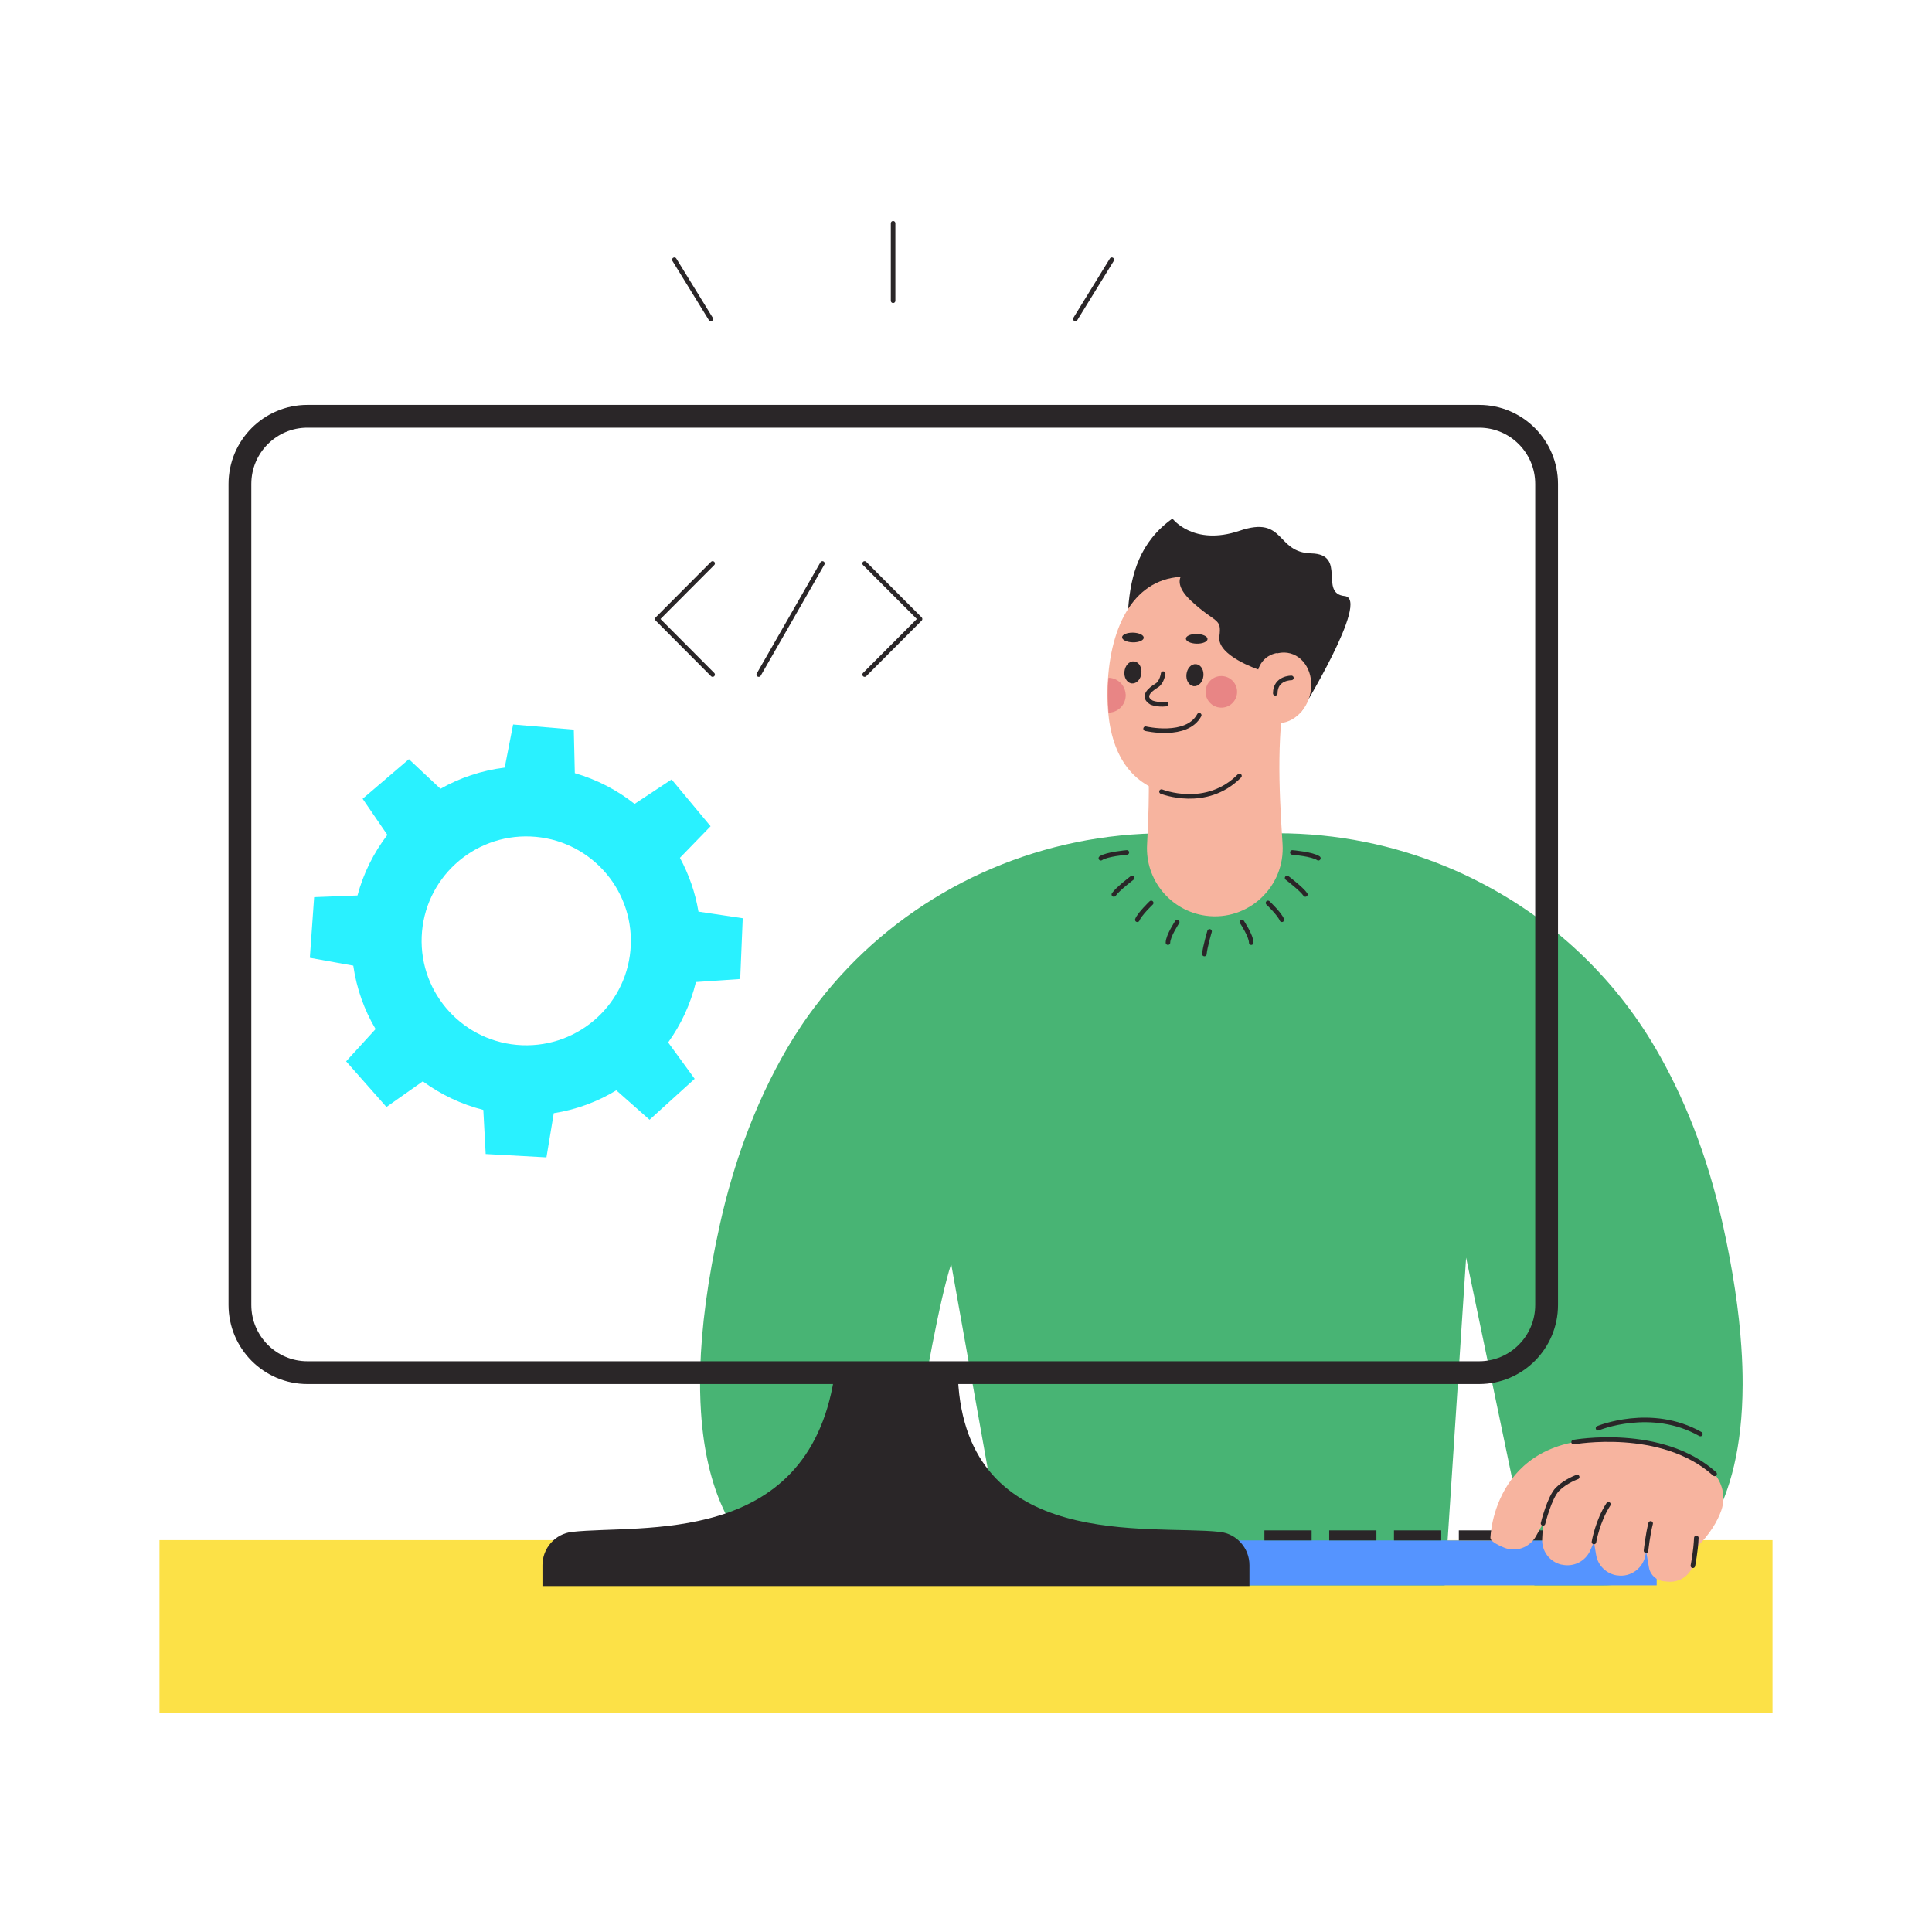 <svg width="424" height="424" viewBox="0 0 424 424" fill="none" xmlns="http://www.w3.org/2000/svg">
    <path d="M389 338H35V376H389V338Z" fill="#FCE147"/>
    <path d="M247.584 133.621C248.166 125.981 250.168 118.897 257.311 113.809C257.311 113.809 261.897 119.915 272.029 116.482C282.147 113.049 279.902 121.259 287.788 121.449C295.675 121.639 289.384 130.242 295.106 130.812C300.815 131.382 285.421 156.406 285.421 156.406L247.584 133.621Z" fill="#2A2628"/>
    <path d="M382.44 303.892C382.399 317.815 379.613 327.369 375.947 333.896C371.036 342.635 361.702 347.928 351.706 347.928H336.744L321.756 276.005L317.048 347.928H221.342L208.748 277.375C203.661 293.185 196.045 347.928 196.045 347.928H177.918C177.918 347.928 156.139 345.404 153.84 309.849C153.65 306.918 153.583 303.77 153.677 300.377C153.934 291.516 155.246 281.012 158.02 268.582C158.804 265.053 159.683 261.661 160.657 258.404C161.483 255.622 162.362 252.935 163.309 250.343C166.055 242.771 169.261 236.026 172.764 230.028C174.848 226.473 177.134 223.094 179.636 219.891C181.666 217.245 183.857 214.721 186.157 212.319C204.094 193.646 229.215 182.871 255.688 182.871H280.389C293.348 182.871 305.969 185.449 317.589 190.281C320.024 191.285 322.419 192.398 324.759 193.619C340.546 201.72 354.046 214.178 363.312 230.028C369.413 240.464 374.621 253.166 378.057 268.582C380.343 278.841 381.642 287.784 382.156 295.573C382.359 298.504 382.454 301.273 382.44 303.892Z" fill="#48B474"/>
    <path d="M251.941 166.719C251.941 166.719 252.468 172.147 251.738 185.351C251.305 193.141 256.946 199.94 264.657 200.971C273.964 202.206 282.094 194.593 281.471 185.189C280.606 171.985 280.159 160.816 282.526 148.508L251.941 166.719Z" fill="#F7B49F"/>
    <path d="M273.151 169.244C269.161 173.193 263.953 175.364 258.433 174.55C248.572 173.111 244 165.973 243.174 155.999C243.134 155.538 243.107 155.063 243.08 154.588C242.999 152.986 243.012 151.344 243.107 149.635C243.107 149.54 243.12 149.431 243.134 149.336C243.134 149.268 243.134 149.2 243.147 149.133C244 136.119 249.722 125.941 261.152 126.592C275.451 127.42 281.511 138.534 280.767 151.779" fill="#F7B49F"/>
    <path d="M251.413 159.923C251.413 159.923 260.463 162.04 263.182 156.965" stroke="#2A2628" stroke-linecap="round" stroke-linejoin="round"/>
    <path d="M254.903 173.724C254.903 173.724 264.71 177.673 272.015 170.277" stroke="#2A2628" stroke-linecap="round" stroke-linejoin="round"/>
    <path d="M247.272 147.411C247.151 148.469 247.665 149.392 248.409 149.487C249.166 149.568 249.87 148.781 249.992 147.723C250.113 146.664 249.599 145.741 248.855 145.646C248.098 145.565 247.394 146.352 247.272 147.411Z" fill="#2A2628" stroke="#2A2628" stroke-linecap="round" stroke-linejoin="round"/>
    <path d="M260.881 148.018C260.759 149.076 261.273 149.999 262.017 150.094C262.775 150.176 263.478 149.389 263.6 148.33C263.721 147.272 263.207 146.349 262.463 146.254C261.719 146.159 261.002 146.959 260.881 148.018Z" fill="#2A2628" stroke="#2A2628" stroke-linecap="round" stroke-linejoin="round"/>
    <path d="M276.764 157.234C277.413 157.831 278.184 158.265 279.05 158.51C282.526 159.473 286.287 156.881 287.437 152.715C288.587 148.549 286.693 144.383 283.216 143.406C281.39 142.904 279.483 143.379 277.913 144.546C277.913 144.546 276.317 145.862 275.249 148.942" fill="#F7B49F"/>
    <path d="M283.417 148.777C283.417 148.777 279.887 148.723 279.873 152.156" stroke="#2A2628" stroke-linecap="round" stroke-linejoin="round"/>
    <path d="M265.008 140.243C265.008 140.826 263.925 141.288 262.613 141.261C261.301 141.233 260.246 140.731 260.259 140.148C260.259 139.564 261.342 139.103 262.654 139.13C263.966 139.157 265.021 139.659 265.008 140.243Z" fill="#2A2628"/>
    <path d="M251.007 139.95C251.007 140.533 249.924 140.995 248.612 140.968C247.3 140.94 246.245 140.438 246.258 139.855C246.258 139.271 247.341 138.81 248.653 138.837C249.965 138.864 251.02 139.366 251.007 139.95Z" fill="#2A2628"/>
    <path d="M255.268 147.832C255.268 147.832 255.011 149.745 253.875 150.424C252.224 151.428 250.601 152.907 252.684 154.169C252.684 154.169 253.902 154.739 255.904 154.522" stroke="#2A2628" stroke-linecap="round" stroke-linejoin="round"/>
    <path d="M271.487 151.604C271.609 153.518 270.175 155.173 268.267 155.295C266.36 155.417 264.71 153.979 264.588 152.066C264.466 150.152 265.9 148.497 267.807 148.374C269.715 148.252 271.365 149.691 271.487 151.604Z" fill="#E88585"/>
    <path d="M247.043 152.319C247.178 154.422 245.596 156.254 243.485 156.39C243.418 156.39 243.35 156.39 243.282 156.39C243.12 154.056 243.012 151.193 243.282 148.75C245.244 148.777 246.894 150.311 247.03 152.319H247.043Z" fill="#E88585"/>
    <path d="M260.962 124.773C260.962 124.773 255.998 126.85 261.436 131.898C266.874 136.946 268.159 135.508 267.604 139.701C267.05 143.894 276.14 146.92 276.14 146.92C276.14 146.92 276.925 143.786 280.482 143.27L281.835 132.359L273.286 126.063" fill="#2A2628"/>
    <path d="M247.302 187.078C247.302 187.078 242.865 187.458 241.593 188.354" stroke="#2A2628" stroke-linecap="round" stroke-linejoin="round"/>
    <path d="M248.451 192.68C248.451 192.68 245.272 195.095 244.447 196.303" stroke="#2A2628" stroke-linecap="round" stroke-linejoin="round"/>
    <path d="M265.455 204.402C265.455 204.402 264.44 207.836 264.318 209.369" stroke="#2A2628" stroke-linecap="round" stroke-linejoin="round"/>
    <path d="M258.352 202.355C258.352 202.355 256.323 205.409 256.323 206.874" stroke="#2A2628" stroke-linecap="round" stroke-linejoin="round"/>
    <path d="M252.644 198.16C252.644 198.16 250.101 200.576 249.6 201.851" stroke="#2A2628" stroke-linecap="round" stroke-linejoin="round"/>
    <path d="M283.622 187.078C283.622 187.078 288.059 187.458 289.331 188.354" stroke="#2A2628" stroke-linecap="round" stroke-linejoin="round"/>
    <path d="M282.473 192.68C282.473 192.68 285.652 195.095 286.477 196.303" stroke="#2A2628" stroke-linecap="round" stroke-linejoin="round"/>
    <path d="M272.57 202.355C272.57 202.355 274.599 205.409 274.599 206.874" stroke="#2A2628" stroke-linecap="round" stroke-linejoin="round"/>
    <path d="M278.279 198.16C278.279 198.16 280.822 200.576 281.322 201.851" stroke="#2A2628" stroke-linecap="round" stroke-linejoin="round"/>
    <path d="M363.581 338.059H238.397V347.924H363.581V338.059Z" fill="#5594FF"/>
    <path d="M287.853 335.859H277.491V338.058H287.853V335.859Z" fill="#2A2628"/>
    <path d="M302.071 335.859H291.709V338.058H302.071V335.859Z" fill="#2A2628"/>
    <path d="M316.287 335.859H305.925V338.058H316.287V335.859Z" fill="#2A2628"/>
    <path d="M330.52 335.859H320.158V338.058H330.52V335.859Z" fill="#2A2628"/>
    <path d="M344.736 335.859H334.374V338.058H344.736V335.859Z" fill="#2A2628"/>
    <path d="M106.569 253.262L119.924 254L121.531 244.301C126.481 243.526 131.118 241.793 135.255 239.285L142.552 245.739L152.453 236.759L146.634 228.775C149.46 224.847 151.548 220.366 152.73 215.517L162.446 214.853L163 201.521L153.284 200.065C152.582 195.86 151.178 191.896 149.22 188.263L155.944 181.33L147.391 171.059L139.264 176.425C135.422 173.383 130.989 171.078 126.149 169.676L125.927 160.125L112.609 159L110.762 168.459C105.701 169.086 100.935 170.691 96.668 173.106L89.741 166.615L79.582 175.3L85.012 183.229C82.02 187.139 79.766 191.619 78.455 196.524L68.942 196.893L68 210.206L77.531 211.921C78.252 216.937 79.933 221.639 82.426 225.843L75.961 232.924L84.809 242.936L92.789 237.312C96.705 240.189 101.194 242.346 106.07 243.582L106.587 253.244L106.569 253.262ZM92.549 205.541C93.066 192.892 103.761 183.063 116.433 183.58C129.104 184.096 138.95 194.773 138.433 207.422C137.915 220.071 127.22 229.9 114.549 229.383C101.877 228.867 92.032 218.191 92.549 205.541Z" fill="#29F1FF"/>
    <path d="M372.104 339.788L371.523 343.615V343.642C370.711 345.895 368.493 347.32 366.098 347.116C365.801 347.089 365.503 347.062 365.192 347.035C363.528 346.885 362.162 345.637 361.878 343.981L361.242 340.304L361.147 341.05C360.741 344.076 357.928 346.207 354.911 345.732C354.884 345.732 354.843 345.732 354.816 345.732C352.503 345.352 350.663 343.547 350.285 341.227L349.811 338.417L348.999 340.263C347.931 342.665 345.306 343.968 342.75 343.371C342.723 343.371 342.696 343.371 342.669 343.371C340.071 342.76 338.299 340.372 338.448 337.712L338.637 334.346L337.068 337.169C335.675 339.652 332.658 340.724 330.047 339.625C328.194 338.852 327.112 338.133 327.085 337.535C327.085 337.535 327.613 313.394 356.223 316.135C364.705 316.949 370.562 319.093 374.58 321.902C377.637 324.046 379.003 327.941 377.759 331.483C376.934 333.831 375.283 336.708 372.104 339.829V339.788Z" fill="#F7B49F"/>
    <path d="M371.522 343.622C371.522 343.622 372.158 340.447 372.28 337.516" stroke="#2A2628" stroke-linecap="round" stroke-linejoin="round"/>
    <path d="M338.638 334.322C338.638 334.322 340.031 328.596 341.817 326.818C343.589 325.04 346.132 324.145 346.132 324.145" stroke="#2A2628" stroke-linecap="round" stroke-linejoin="round"/>
    <path d="M349.812 338.411C349.812 338.411 350.569 333.824 352.991 330.133" stroke="#2A2628" stroke-linecap="round" stroke-linejoin="round"/>
    <path d="M361.241 340.313C361.241 340.313 361.62 336.744 362.256 334.328" stroke="#2A2628" stroke-linecap="round" stroke-linejoin="round"/>
    <path d="M345.347 316.488C345.347 316.488 364.691 312.987 376.298 323.463" stroke="#2A2628" stroke-linecap="round" stroke-linejoin="round"/>
    <path d="M350.704 313.441C350.704 313.441 362.378 308.596 373.173 314.716" stroke="#2A2628" stroke-linecap="round" stroke-linejoin="round"/>
    <path d="M324.61 91.363H67.466C59.286 91.363 52.654 98.016 52.654 106.223V286.383C52.654 294.59 59.286 301.243 67.466 301.243H324.61C332.791 301.243 339.422 294.59 339.422 286.383V106.223C339.422 98.016 332.791 91.363 324.61 91.363Z" stroke="#2A2628" stroke-width="5" stroke-linecap="round" stroke-linejoin="round"/>
    <path d="M210.235 302.523H183.031C177.012 339.611 140.691 334.522 125.553 336.192C121.847 336.599 119.047 339.761 119.047 343.492V348.079H274.207V343.492C274.207 339.747 271.406 336.599 267.7 336.192C252.563 334.522 212.048 340.765 210.235 302.523Z" fill="#2A2628"/>
    <path d="M156.395 148.042L144.247 135.842L156.395 123.656" stroke="#2A2628" stroke-linecap="round" stroke-linejoin="round"/>
    <path d="M189.753 148.042L201.914 135.842L189.753 123.656" stroke="#2A2628" stroke-linecap="round" stroke-linejoin="round"/>
    <path d="M166.514 148.042L180.488 123.656" stroke="#2A2628" stroke-linecap="round" stroke-linejoin="round"/>
    <path d="M196 66V49" stroke="#2A2628" stroke-linecap="round" stroke-linejoin="round"/>
    <path d="M148 57L156 70" stroke="#2A2628" stroke-linecap="round" stroke-linejoin="round"/>
    <path d="M244 57L236 70" stroke="#2A2628" stroke-linecap="round" stroke-linejoin="round"/>
</svg>

